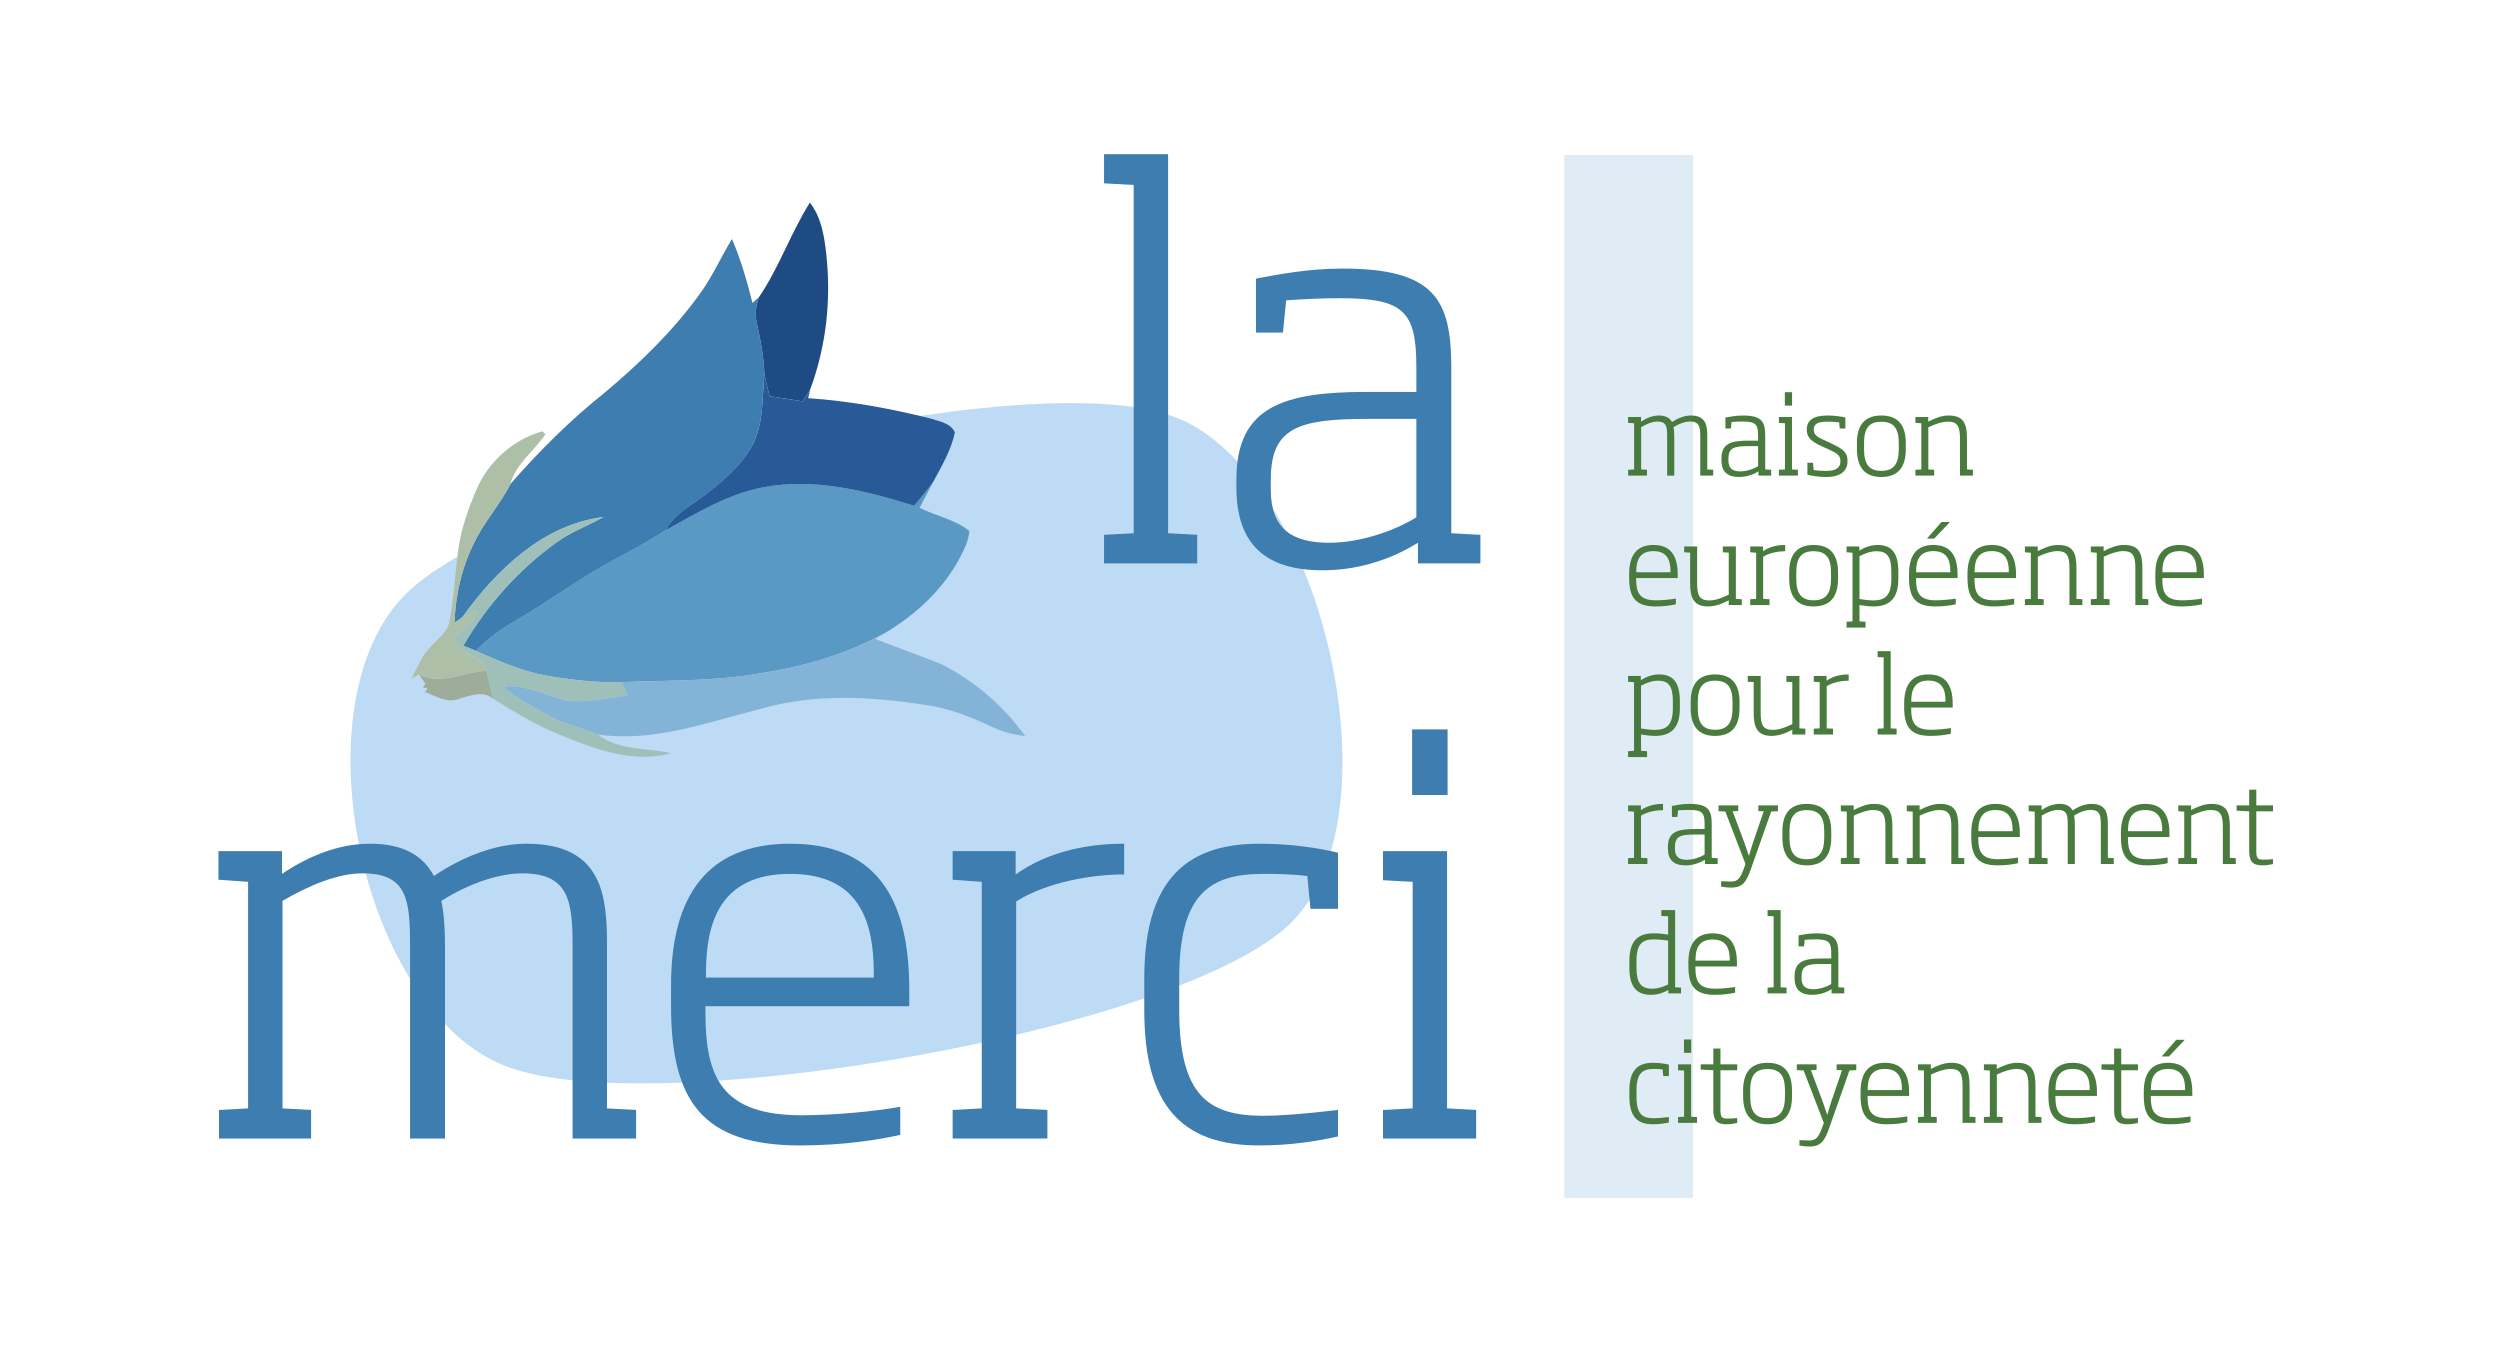 <?xml version="1.0" encoding="UTF-8" standalone="no"?> <svg xmlns="http://www.w3.org/2000/svg" xmlns:xlink="http://www.w3.org/1999/xlink" xmlns:serif="http://www.serif.com/" width="100%" height="100%" viewBox="0 0 869 469" version="1.1" xml:space="preserve" style="fill-rule:evenodd;clip-rule:evenodd;stroke-linejoin:round;stroke-miterlimit:2;"> <g transform="matrix(0.624,-0.113,0.104,0.576,92.749,167.6)"> <path d="M72.902,367.133C-1.224,319.406 -5.944,131.294 64.51,79.72C134.965,28.147 421.503,9.965 495.629,57.692C569.755,105.42 579.72,314.51 509.266,366.084C438.811,417.657 147.028,414.86 72.902,367.133C-1.224,319.406 -5.944,131.294 64.51,79.72" style="fill:rgb(189,219,244);fill-rule:nonzero;"></path> </g> <g id="LOGO-LAMERCI" transform="matrix(1,0,0,1,-684.539,-1237.48)"> <rect x="684.539" y="1237.48" width="868.781" height="468.526" style="fill:none;"></rect> <g transform="matrix(0.46,0,0,0.46,123.884,667.168)"> <g transform="matrix(400,0,0,400,2037.09,1665.55)"> <path d="M0.216,-0L0.216,-0.054L0.161,-0.057L0.161,-0.773L0.04,-0.773L0.04,-0.718L0.096,-0.715L0.096,-0.057L0.04,-0.054L0.04,-0L0.216,-0Z" style="fill:rgb(61,125,175);fill-rule:nonzero;"></path> </g> <g transform="matrix(400,0,0,400,2134.69,1665.55)"> <path d="M0.507,-0L0.507,-0.054L0.452,-0.057L0.452,-0.37C0.452,-0.499 0.42,-0.557 0.246,-0.557C0.181,-0.557 0.12,-0.545 0.083,-0.538L0.083,-0.436L0.134,-0.436L0.14,-0.497C0.182,-0.5 0.214,-0.501 0.242,-0.501C0.363,-0.501 0.386,-0.476 0.386,-0.37L0.386,-0.324L0.293,-0.324C0.134,-0.324 0.046,-0.296 0.046,-0.158L0.046,-0.144C0.046,-0.035 0.102,0.013 0.209,0.013C0.289,0.013 0.352,-0.016 0.389,-0.039L0.389,-0L0.507,-0ZM0.386,-0.087C0.356,-0.068 0.289,-0.039 0.221,-0.039C0.153,-0.039 0.111,-0.064 0.111,-0.139L0.111,-0.158C0.111,-0.256 0.162,-0.273 0.293,-0.273L0.386,-0.273L0.386,-0.087Z" style="fill:rgb(61,125,175);fill-rule:nonzero;"></path> </g> <g transform="matrix(400,0,0,400,1368.29,2100.16)"> <path d="M0.828,-0L0.828,-0.054L0.773,-0.057L0.773,-0.363C0.773,-0.455 0.767,-0.557 0.621,-0.557C0.571,-0.557 0.51,-0.539 0.446,-0.496C0.426,-0.534 0.389,-0.557 0.325,-0.557C0.268,-0.557 0.211,-0.535 0.159,-0.5L0.159,-0.543L0.039,-0.543L0.039,-0.489L0.095,-0.485L0.095,-0.057L0.04,-0.054L0.04,-0L0.214,-0L0.214,-0.054L0.16,-0.057L0.16,-0.449C0.208,-0.477 0.263,-0.501 0.311,-0.501C0.396,-0.501 0.401,-0.451 0.401,-0.363L0.401,-0L0.467,-0L0.467,-0.363C0.467,-0.398 0.465,-0.425 0.46,-0.449C0.514,-0.483 0.57,-0.501 0.613,-0.501C0.701,-0.501 0.708,-0.449 0.708,-0.363L0.708,-0L0.828,-0Z" style="fill:rgb(61,125,175);fill-rule:nonzero;"></path> </g> <g transform="matrix(400,0,0,400,1706.29,2100.16)"> <path d="M0.499,-0.25L0.499,-0.282C0.499,-0.461 0.431,-0.557 0.274,-0.557C0.118,-0.557 0.049,-0.459 0.049,-0.289L0.049,-0.251C0.049,-0.07 0.109,0.013 0.293,0.013C0.375,0.013 0.443,0.002 0.482,-0.007L0.482,-0.06C0.432,-0.051 0.356,-0.044 0.296,-0.044C0.147,-0.044 0.114,-0.113 0.114,-0.237L0.114,-0.25L0.499,-0.25ZM0.432,-0.304L0.115,-0.304L0.115,-0.313C0.115,-0.407 0.141,-0.5 0.274,-0.5C0.404,-0.5 0.432,-0.411 0.432,-0.313L0.432,-0.304Z" style="fill:rgb(61,125,175);fill-rule:nonzero;"></path> </g> <g transform="matrix(400,0,0,400,1923.09,2100.16)"> <path d="M0.363,-0.499L0.363,-0.557C0.3,-0.557 0.223,-0.545 0.158,-0.499L0.158,-0.543L0.039,-0.543L0.039,-0.489L0.094,-0.485L0.094,-0.057L0.039,-0.054L0.039,-0L0.218,-0L0.218,-0.054L0.159,-0.057L0.159,-0.448C0.218,-0.485 0.303,-0.499 0.363,-0.499Z" style="fill:rgb(61,125,175);fill-rule:nonzero;"></path> </g> <g transform="matrix(400,0,0,400,2063.09,2100.16)"> <path d="M0.417,-0.004L0.417,-0.054C0.349,-0.046 0.305,-0.043 0.276,-0.043C0.173,-0.043 0.117,-0.08 0.117,-0.243L0.117,-0.302C0.117,-0.462 0.174,-0.5 0.276,-0.5C0.295,-0.5 0.326,-0.5 0.359,-0.496L0.365,-0.434L0.417,-0.434L0.417,-0.54C0.38,-0.549 0.328,-0.557 0.268,-0.557C0.121,-0.557 0.051,-0.478 0.051,-0.302L0.051,-0.243C0.051,-0.065 0.119,0.013 0.268,0.013C0.331,0.013 0.381,0.004 0.417,-0.004Z" style="fill:rgb(61,125,175);fill-rule:nonzero;"></path> </g> <g transform="matrix(400,0,0,400,2247.89,2100.16)"> <path d="M0.216,-0L0.216,-0.054L0.161,-0.057L0.161,-0.543L0.04,-0.543L0.04,-0.488L0.096,-0.485L0.096,-0.057L0.04,-0.054L0.04,-0L0.216,-0ZM0.162,-0.649L0.162,-0.773L0.095,-0.773L0.095,-0.649L0.162,-0.649Z" style="fill:rgb(61,125,175);fill-rule:nonzero;"></path> </g> </g> <g id="Fleur-campanule" transform="matrix(-0.708,-0.905,0.905,-0.708,1229.41,2592.22)"> <g> <g> <g id="_-5999c4ff" transform="matrix(1,0,0,1,0.136,0.371)"> <path d="M957.86,356.86C963.49,351.78 970.25,348.24 976.88,344.67C977.6,349.4 977.46,354.2 976.79,358.93C975.04,371.49 974.79,384.23 972.5,396.72C971.51,401.92 970.74,407.15 970.25,412.42C968.55,423.16 967.21,434.29 962.08,444.05C954.84,457.77 942.27,467.51 929.75,476.16C930.41,479.13 931.03,482.11 931.86,485.05C930.68,482.37 929.44,479.73 928.26,477.06C923.25,479.43 918.9,483.32 913.45,484.61C912.43,483.65 911.58,482.54 910.87,481.37C904.96,470.96 903.44,458.64 904.71,446.88L904.84,446C906.86,432.46 912.07,419.66 918.78,407.8C925.31,395.54 934.22,384.85 942.24,373.59C946.79,367.45 952.2,361.98 957.86,356.86Z" style="fill:rgb(89,153,196);fill-rule:nonzero;"></path> </g> <g id="_-3d7dafff" transform="matrix(1,0,0,1,0.136,0.371)"> <path d="M976.88,344.67C978.07,344.01 979.25,343.34 980.46,342.67C985.68,355.76 988.29,369.98 987.69,384.08C987.53,389.51 985.77,394.7 984.98,400.04C994.49,384.27 992.33,364.61 987.42,347.69C987.46,346.97 987.52,345.55 987.56,344.84C994.47,350.62 1000.16,357.9 1003.8,366.16C1006.33,371.96 1007.54,378.25 1010.2,384C1012.71,397.14 1014.29,410.46 1014.41,423.86C1014.89,437.73 1016.39,451.68 1020.33,465.04C1022.09,471.07 1025.1,476.61 1027.28,482.48C1020.72,480.74 1014.41,478.2 1008.23,475.44C1008.27,476.09 1008.35,477.4 1008.39,478.05C1006.95,475.7 1004.93,473.72 1002.39,472.6C997.76,470.4 993.19,468.04 989.05,465.02C983.57,459.83 976.85,455.29 973.98,448.01C971.51,441.67 971.24,434.72 971.34,427.99C971.44,422.79 972.48,417.35 970.25,412.42C970.74,407.15 971.51,401.92 972.5,396.72C974.79,384.23 975.04,371.49 976.79,358.93C977.46,354.2 977.6,349.4 976.88,344.67Z" style="fill:rgb(61,125,175);fill-rule:nonzero;"></path> </g> <g id="_-9ead9aff" transform="matrix(1,0,0,1,0.136,0.371)"> <path d="M976.51,324.93C977.61,328.47 977.4,322.99 978.44,326.55C979.59,326.6 980.76,326.65 981.94,326.71C975.04,329.8 974.19,337.93 970.12,343.48C967.48,342.21 964.83,340.94 962.09,339.91C966.33,339.06 967.33,334.75 968.74,331.31C969.96,327.91 973.67,326.66 976.51,324.93C976.08,321.92 977.03,327.92 976.51,324.93Z" style="fill:rgb(158,173,154);fill-rule:nonzero;"></path> </g> <g id="_-aebfa7ff" transform="matrix(1,0,0,1,0.136,0.371)"> <path d="M982.21,323.95C983.76,327.6 985.95,331.09 986.35,335.13C986.9,338.16 986.66,341.69 988.97,344.08C993.83,349.52 999.37,354.32 1004.47,359.54C1008.78,364.05 1012.17,369.36 1015.16,374.81C1019.61,382.85 1020.33,392.94 1016.81,401.45C1016.49,401.5 1015.86,401.61 1015.54,401.66C1013.62,395.82 1014.03,389.12 1010.2,384C1007.54,378.25 1006.33,371.96 1003.8,366.16C1000.16,357.9 994.47,350.62 987.56,344.84C987.52,345.55 987.46,346.97 987.42,347.69C987.04,349.32 986.65,350.96 986.26,352.59C983.88,349.37 984.28,345.27 984.4,341.52C982.06,341.58 979.67,341.57 977.49,342.48C975.11,343.15 972.55,344.97 970.12,343.48C974.19,337.93 975.04,329.8 981.94,326.71C982.01,326.02 982.14,324.64 982.21,323.95Z" style="fill:rgb(174,191,167);fill-rule:nonzero;"></path> </g> <g id="_-9fc0b8ff" transform="matrix(1,0,0,1,0.136,0.371)"> <path d="M941.16,349.12C947.75,345.21 954.95,342.58 962.09,339.91C964.83,340.94 967.48,342.21 970.12,343.48C972.55,344.97 975.11,343.15 977.49,342.48C979.67,341.57 982.06,341.58 984.4,341.52C984.28,345.27 983.88,349.37 986.26,352.59C986.65,350.96 987.04,349.32 987.42,347.69C992.33,364.61 994.49,384.27 984.98,400.04C985.77,394.7 987.53,389.51 987.69,384.08C988.29,369.98 985.68,355.76 980.46,342.67C979.25,343.34 978.07,344.01 976.88,344.67C970.25,348.24 963.49,351.78 957.86,356.86C952.2,361.98 946.79,367.45 942.24,373.59C940.81,373.23 939.38,372.88 937.96,372.53C941.25,367.1 943.88,361.04 948.56,356.64C953.65,352.9 959.71,350.17 963.24,344.66C957.31,345.54 951.94,348.31 946.51,350.67C942.11,352.65 938.45,355.89 934.21,358.16C926.39,360.07 922.05,367.36 916.1,372.11C920.73,361.18 931.21,354.65 941.16,349.12Z" style="fill:rgb(159,192,184);fill-rule:nonzero;"></path> </g> <g id="_-83b4d7ff" transform="matrix(1,0,0,1,0.136,0.371)"> <path d="M946.51,350.67C951.94,348.31 957.31,345.54 963.24,344.66C959.71,350.17 953.65,352.9 948.56,356.64C943.88,361.04 941.25,367.1 937.96,372.53C939.38,372.88 940.81,373.23 942.24,373.59C934.22,384.85 925.31,395.54 918.78,407.8C912.07,419.66 906.86,432.46 904.84,446C904.98,444.68 905.12,443.36 905.27,442.05C899.14,445.71 893.09,449.51 886.94,453.12C876.76,457.87 865.45,460.16 854.23,459.7C856.89,456.79 860.2,454.61 863.73,452.88C869.79,449.83 875.61,446.21 880.48,441.45C892.52,430.14 903.73,417.29 909.95,401.79C916.69,386.62 921.88,369.93 934.21,358.16C938.45,355.89 942.11,352.65 946.51,350.67Z" style="fill:rgb(131,180,215);fill-rule:nonzero;"></path> </g> <g id="_-275a96ff" transform="matrix(1,0,0,1,0.136,0.371)"> <path d="M970.25,412.42C972.48,417.35 971.44,422.79 971.34,427.99C971.24,434.72 971.51,441.67 973.98,448.01C976.85,455.29 983.57,459.83 989.05,465.02C987.02,463.95 984.9,463.09 982.82,462.14C980.34,464.43 977.87,466.74 975.4,469.06C975.87,470.4 976.33,471.73 976.85,473.06C976.28,472.35 975.72,471.64 975.16,470.95C966.76,480.3 957.31,488.69 947.4,496.39C945.09,497.89 942.6,500.3 939.64,499.52C936.08,495.31 934.07,490.04 931.86,485.05C931.03,482.11 930.41,479.13 929.75,476.16C942.27,467.51 954.84,457.77 962.08,444.05C967.21,434.29 968.55,423.16 970.25,412.42Z" style="fill:rgb(39,90,150);fill-rule:nonzero;"></path> </g> <g id="_-1f4b84ff" transform="matrix(1,0,0,1,0.136,0.371)"> <path d="M975.4,469.06C977.87,466.74 980.34,464.43 982.82,462.14C984.9,463.09 987.02,463.95 989.05,465.02C993.19,468.04 997.76,470.4 1002.39,472.6C1004.93,473.72 1006.95,475.7 1008.39,478.05C1011.7,488.39 1017.76,497.6 1021.43,507.82C1015.73,507.81 1010.66,504.95 1005.97,502.04C994.22,494.76 984.09,484.86 976.85,473.06C976.33,471.73 975.87,470.4 975.4,469.06Z" style="fill:rgb(31,75,132);fill-rule:nonzero;"></path> </g> </g> </g> </g> <g transform="matrix(5.065,4.35384e-19,1.32711e-16,0.72,-6663.78,901.64)"> <rect x="1558.16" y="541.254" width="8.832" height="503.58" style="fill:rgb(131,180,215);fill-opacity:0.26;"></rect> </g> <g transform="matrix(1,3.46945e-18,-3.46945e-18,1,-177.58,823.904)"> <g transform="matrix(37.5,0,0,37.5,1426.58,578.892)"> <path d="M0.828,-0L0.828,-0.054L0.773,-0.057L0.773,-0.363C0.773,-0.455 0.767,-0.557 0.621,-0.557C0.571,-0.557 0.51,-0.539 0.446,-0.496C0.426,-0.534 0.389,-0.557 0.325,-0.557C0.268,-0.557 0.211,-0.535 0.159,-0.5L0.159,-0.543L0.039,-0.543L0.039,-0.489L0.095,-0.485L0.095,-0.057L0.04,-0.054L0.04,-0L0.214,-0L0.214,-0.054L0.16,-0.057L0.16,-0.449C0.208,-0.477 0.263,-0.501 0.311,-0.501C0.396,-0.501 0.401,-0.451 0.401,-0.363L0.401,-0L0.467,-0L0.467,-0.363C0.467,-0.398 0.465,-0.425 0.46,-0.449C0.514,-0.483 0.57,-0.501 0.613,-0.501C0.701,-0.501 0.708,-0.449 0.708,-0.363L0.708,-0L0.828,-0Z" style="fill:rgb(74,123,62);fill-rule:nonzero;"></path> </g> <g transform="matrix(37.5,0,0,37.5,1458.76,578.892)"> <path d="M0.507,-0L0.507,-0.054L0.452,-0.057L0.452,-0.37C0.452,-0.499 0.42,-0.557 0.246,-0.557C0.181,-0.557 0.12,-0.545 0.083,-0.538L0.083,-0.436L0.134,-0.436L0.14,-0.497C0.182,-0.5 0.214,-0.501 0.242,-0.501C0.363,-0.501 0.386,-0.476 0.386,-0.37L0.386,-0.324L0.293,-0.324C0.134,-0.324 0.046,-0.296 0.046,-0.158L0.046,-0.144C0.046,-0.035 0.102,0.013 0.209,0.013C0.289,0.013 0.352,-0.016 0.389,-0.039L0.389,-0L0.507,-0ZM0.386,-0.087C0.356,-0.068 0.289,-0.039 0.221,-0.039C0.153,-0.039 0.111,-0.064 0.111,-0.139L0.111,-0.158C0.111,-0.256 0.162,-0.273 0.293,-0.273L0.386,-0.273L0.386,-0.087Z" style="fill:rgb(74,123,62);fill-rule:nonzero;"></path> </g> <g transform="matrix(37.5,0,0,37.5,1478.97,578.892)"> <path d="M0.216,-0L0.216,-0.054L0.161,-0.057L0.161,-0.543L0.04,-0.543L0.04,-0.488L0.096,-0.485L0.096,-0.057L0.04,-0.054L0.04,-0L0.216,-0ZM0.162,-0.649L0.162,-0.773L0.095,-0.773L0.095,-0.649L0.162,-0.649Z" style="fill:rgb(74,123,62);fill-rule:nonzero;"></path> </g> <g transform="matrix(37.5,0,0,37.5,1488.46,578.892)"> <path d="M0.423,-0.134C0.423,-0.216 0.383,-0.247 0.264,-0.302L0.225,-0.32C0.142,-0.358 0.11,-0.375 0.11,-0.425C0.11,-0.484 0.152,-0.5 0.241,-0.5C0.27,-0.5 0.315,-0.497 0.345,-0.494L0.351,-0.436L0.403,-0.436L0.403,-0.538C0.377,-0.546 0.305,-0.557 0.239,-0.557C0.107,-0.557 0.045,-0.514 0.045,-0.425C0.045,-0.348 0.094,-0.312 0.197,-0.266L0.235,-0.249C0.332,-0.205 0.357,-0.188 0.357,-0.133C0.357,-0.08 0.326,-0.043 0.224,-0.043C0.182,-0.043 0.144,-0.047 0.109,-0.051L0.103,-0.119L0.051,-0.119L0.051,-0.008C0.077,-0 0.153,0.013 0.226,0.013C0.378,0.013 0.423,-0.059 0.423,-0.134Z" style="fill:rgb(74,123,62);fill-rule:nonzero;"></path> </g> <g transform="matrix(37.5,0,0,37.5,1505.71,578.892)"> <path d="M0.503,-0.244L0.503,-0.301C0.503,-0.469 0.43,-0.557 0.276,-0.557C0.123,-0.557 0.05,-0.469 0.05,-0.301L0.05,-0.244C0.051,-0.076 0.123,0.013 0.276,0.013C0.43,0.013 0.503,-0.076 0.503,-0.244ZM0.438,-0.244C0.437,-0.104 0.389,-0.044 0.276,-0.044C0.164,-0.044 0.116,-0.104 0.116,-0.244L0.116,-0.301C0.116,-0.441 0.164,-0.499 0.276,-0.499C0.389,-0.499 0.438,-0.441 0.438,-0.301L0.438,-0.244Z" style="fill:rgb(74,123,62);fill-rule:nonzero;"></path> </g> <g transform="matrix(37.5,0,0,37.5,1526.45,578.892)"> <path d="M0.572,-0L0.572,-0.054L0.517,-0.057L0.517,-0.344C0.517,-0.483 0.486,-0.557 0.346,-0.557C0.28,-0.557 0.219,-0.531 0.158,-0.5L0.158,-0.543L0.039,-0.543L0.039,-0.489L0.094,-0.485L0.094,-0.057L0.039,-0.054L0.039,-0L0.213,-0L0.213,-0.054L0.159,-0.057L0.159,-0.448C0.227,-0.48 0.288,-0.5 0.34,-0.5C0.426,-0.5 0.452,-0.461 0.452,-0.344L0.452,-0L0.572,-0Z" style="fill:rgb(74,123,62);fill-rule:nonzero;"></path> </g> <g transform="matrix(37.5,0,0,37.5,1426.58,623.892)"> <path d="M0.499,-0.25L0.499,-0.282C0.499,-0.461 0.431,-0.557 0.274,-0.557C0.118,-0.557 0.049,-0.459 0.049,-0.289L0.049,-0.251C0.049,-0.07 0.109,0.013 0.293,0.013C0.375,0.013 0.443,0.002 0.482,-0.007L0.482,-0.06C0.432,-0.051 0.356,-0.044 0.296,-0.044C0.147,-0.044 0.114,-0.113 0.114,-0.237L0.114,-0.25L0.499,-0.25ZM0.432,-0.304L0.115,-0.304L0.115,-0.313C0.115,-0.407 0.141,-0.5 0.274,-0.5C0.404,-0.5 0.432,-0.411 0.432,-0.313L0.432,-0.304Z" style="fill:rgb(74,123,62);fill-rule:nonzero;"></path> </g> <g transform="matrix(37.5,0,0,37.5,1446.08,623.892)"> <path d="M0.573,-0L0.573,-0.054L0.518,-0.057L0.518,-0.543L0.397,-0.543L0.397,-0.489L0.452,-0.486L0.452,-0.096C0.386,-0.064 0.326,-0.043 0.272,-0.043C0.185,-0.043 0.159,-0.083 0.159,-0.199L0.159,-0.543L0.039,-0.543L0.039,-0.489L0.094,-0.486L0.094,-0.199C0.094,-0.07 0.126,0.013 0.259,0.013C0.325,0.013 0.387,-0.01 0.452,-0.044L0.452,-0L0.573,-0Z" style="fill:rgb(74,123,62);fill-rule:nonzero;"></path> </g> <g transform="matrix(37.5,0,0,37.5,1469.03,623.892)"> <path d="M0.363,-0.499L0.363,-0.557C0.3,-0.557 0.223,-0.545 0.158,-0.499L0.158,-0.543L0.039,-0.543L0.039,-0.489L0.094,-0.485L0.094,-0.057L0.039,-0.054L0.039,-0L0.218,-0L0.218,-0.054L0.159,-0.057L0.159,-0.448C0.218,-0.485 0.303,-0.499 0.363,-0.499Z" style="fill:rgb(74,123,62);fill-rule:nonzero;"></path> </g> <g transform="matrix(37.5,0,0,37.5,1482.16,623.892)"> <path d="M0.503,-0.244L0.503,-0.301C0.503,-0.469 0.43,-0.557 0.276,-0.557C0.123,-0.557 0.05,-0.469 0.05,-0.301L0.05,-0.244C0.051,-0.076 0.123,0.013 0.276,0.013C0.43,0.013 0.503,-0.076 0.503,-0.244ZM0.438,-0.244C0.437,-0.104 0.389,-0.044 0.276,-0.044C0.164,-0.044 0.116,-0.104 0.116,-0.244L0.116,-0.301C0.116,-0.441 0.164,-0.499 0.276,-0.499C0.389,-0.499 0.438,-0.441 0.438,-0.301L0.438,-0.244Z" style="fill:rgb(74,123,62);fill-rule:nonzero;"></path> </g> <g transform="matrix(37.5,0,0,37.5,1502.52,623.892)"> <path d="M0.215,0.209L0.215,0.155L0.159,0.151L0.159,-0C0.207,0.008 0.255,0.013 0.288,0.013C0.429,0.013 0.519,-0.052 0.519,-0.243L0.519,-0.309C0.519,-0.484 0.456,-0.557 0.326,-0.557C0.266,-0.557 0.203,-0.534 0.157,-0.504L0.157,-0.543L0.039,-0.543L0.039,-0.489L0.094,-0.485L0.094,0.151L0.039,0.155L0.039,0.209L0.215,0.209ZM0.454,-0.243C0.454,-0.088 0.395,-0.043 0.288,-0.043C0.255,-0.043 0.211,-0.047 0.159,-0.056L0.159,-0.453C0.215,-0.481 0.264,-0.499 0.317,-0.499C0.414,-0.499 0.454,-0.449 0.454,-0.309L0.454,-0.243Z" style="fill:rgb(74,123,62);fill-rule:nonzero;"></path> </g> <g transform="matrix(37.5,0,0,37.5,1523.86,623.892)"> <path d="M0.499,-0.25L0.499,-0.282C0.499,-0.461 0.431,-0.557 0.274,-0.557C0.118,-0.557 0.049,-0.459 0.049,-0.289L0.049,-0.251C0.049,-0.07 0.109,0.013 0.293,0.013C0.375,0.013 0.443,0.002 0.482,-0.007L0.482,-0.06C0.432,-0.051 0.356,-0.044 0.296,-0.044C0.147,-0.044 0.114,-0.113 0.114,-0.237L0.114,-0.25L0.499,-0.25ZM0.432,-0.304L0.115,-0.304L0.115,-0.313C0.115,-0.407 0.141,-0.5 0.274,-0.5C0.404,-0.5 0.432,-0.411 0.432,-0.313L0.432,-0.304ZM0.429,-0.77L0.35,-0.77L0.215,-0.616L0.282,-0.616L0.429,-0.77Z" style="fill:rgb(74,123,62);fill-rule:nonzero;"></path> </g> <g transform="matrix(37.5,0,0,37.5,1544.18,623.892)"> <path d="M0.499,-0.25L0.499,-0.282C0.499,-0.461 0.431,-0.557 0.274,-0.557C0.118,-0.557 0.049,-0.459 0.049,-0.289L0.049,-0.251C0.049,-0.07 0.109,0.013 0.293,0.013C0.375,0.013 0.443,0.002 0.482,-0.007L0.482,-0.06C0.432,-0.051 0.356,-0.044 0.296,-0.044C0.147,-0.044 0.114,-0.113 0.114,-0.237L0.114,-0.25L0.499,-0.25ZM0.432,-0.304L0.115,-0.304L0.115,-0.313C0.115,-0.407 0.141,-0.5 0.274,-0.5C0.404,-0.5 0.432,-0.411 0.432,-0.313L0.432,-0.304Z" style="fill:rgb(74,123,62);fill-rule:nonzero;"></path> </g> <g transform="matrix(37.5,0,0,37.5,1564.51,623.892)"> <path d="M0.572,-0L0.572,-0.054L0.517,-0.057L0.517,-0.344C0.517,-0.483 0.486,-0.557 0.346,-0.557C0.28,-0.557 0.219,-0.531 0.158,-0.5L0.158,-0.543L0.039,-0.543L0.039,-0.489L0.094,-0.485L0.094,-0.057L0.039,-0.054L0.039,-0L0.213,-0L0.213,-0.054L0.159,-0.057L0.159,-0.448C0.227,-0.48 0.288,-0.5 0.34,-0.5C0.426,-0.5 0.452,-0.461 0.452,-0.344L0.452,-0L0.572,-0Z" style="fill:rgb(74,123,62);fill-rule:nonzero;"></path> </g> <g transform="matrix(37.5,0,0,37.5,1587.42,623.892)"> <path d="M0.572,-0L0.572,-0.054L0.517,-0.057L0.517,-0.344C0.517,-0.483 0.486,-0.557 0.346,-0.557C0.28,-0.557 0.219,-0.531 0.158,-0.5L0.158,-0.543L0.039,-0.543L0.039,-0.489L0.094,-0.485L0.094,-0.057L0.039,-0.054L0.039,-0L0.213,-0L0.213,-0.054L0.159,-0.057L0.159,-0.448C0.227,-0.48 0.288,-0.5 0.34,-0.5C0.426,-0.5 0.452,-0.461 0.452,-0.344L0.452,-0L0.572,-0Z" style="fill:rgb(74,123,62);fill-rule:nonzero;"></path> </g> <g transform="matrix(37.5,0,0,37.5,1609.47,623.892)"> <path d="M0.499,-0.25L0.499,-0.282C0.499,-0.461 0.431,-0.557 0.274,-0.557C0.118,-0.557 0.049,-0.459 0.049,-0.289L0.049,-0.251C0.049,-0.07 0.109,0.013 0.293,0.013C0.375,0.013 0.443,0.002 0.482,-0.007L0.482,-0.06C0.432,-0.051 0.356,-0.044 0.296,-0.044C0.147,-0.044 0.114,-0.113 0.114,-0.237L0.114,-0.25L0.499,-0.25ZM0.432,-0.304L0.115,-0.304L0.115,-0.313C0.115,-0.407 0.141,-0.5 0.274,-0.5C0.404,-0.5 0.432,-0.411 0.432,-0.313L0.432,-0.304Z" style="fill:rgb(74,123,62);fill-rule:nonzero;"></path> </g> <g transform="matrix(37.5,0,0,37.5,1426.58,668.892)"> <path d="M0.215,0.209L0.215,0.155L0.159,0.151L0.159,-0C0.207,0.008 0.255,0.013 0.288,0.013C0.429,0.013 0.519,-0.052 0.519,-0.243L0.519,-0.309C0.519,-0.484 0.456,-0.557 0.326,-0.557C0.266,-0.557 0.203,-0.534 0.157,-0.504L0.157,-0.543L0.039,-0.543L0.039,-0.489L0.094,-0.485L0.094,0.151L0.039,0.155L0.039,0.209L0.215,0.209ZM0.454,-0.243C0.454,-0.088 0.395,-0.043 0.288,-0.043C0.255,-0.043 0.211,-0.047 0.159,-0.056L0.159,-0.453C0.215,-0.481 0.264,-0.499 0.317,-0.499C0.414,-0.499 0.454,-0.449 0.454,-0.309L0.454,-0.243Z" style="fill:rgb(74,123,62);fill-rule:nonzero;"></path> </g> <g transform="matrix(37.5,0,0,37.5,1447.92,668.892)"> <path d="M0.503,-0.244L0.503,-0.301C0.503,-0.469 0.43,-0.557 0.276,-0.557C0.123,-0.557 0.05,-0.469 0.05,-0.301L0.05,-0.244C0.051,-0.076 0.123,0.013 0.276,0.013C0.43,0.013 0.503,-0.076 0.503,-0.244ZM0.438,-0.244C0.437,-0.104 0.389,-0.044 0.276,-0.044C0.164,-0.044 0.116,-0.104 0.116,-0.244L0.116,-0.301C0.116,-0.441 0.164,-0.499 0.276,-0.499C0.389,-0.499 0.438,-0.441 0.438,-0.301L0.438,-0.244Z" style="fill:rgb(74,123,62);fill-rule:nonzero;"></path> </g> <g transform="matrix(37.5,0,0,37.5,1468.17,668.892)"> <path d="M0.573,-0L0.573,-0.054L0.518,-0.057L0.518,-0.543L0.397,-0.543L0.397,-0.489L0.452,-0.486L0.452,-0.096C0.386,-0.064 0.326,-0.043 0.272,-0.043C0.185,-0.043 0.159,-0.083 0.159,-0.199L0.159,-0.543L0.039,-0.543L0.039,-0.489L0.094,-0.486L0.094,-0.199C0.094,-0.07 0.126,0.013 0.259,0.013C0.325,0.013 0.387,-0.01 0.452,-0.044L0.452,-0L0.573,-0Z" style="fill:rgb(74,123,62);fill-rule:nonzero;"></path> </g> <g transform="matrix(37.5,0,0,37.5,1491.12,668.892)"> <path d="M0.363,-0.499L0.363,-0.557C0.3,-0.557 0.223,-0.545 0.158,-0.499L0.158,-0.543L0.039,-0.543L0.039,-0.489L0.094,-0.485L0.094,-0.057L0.039,-0.054L0.039,-0L0.218,-0L0.218,-0.054L0.159,-0.057L0.159,-0.448C0.218,-0.485 0.303,-0.499 0.363,-0.499Z" style="fill:rgb(74,123,62);fill-rule:nonzero;"></path> </g> <g transform="matrix(37.5,0,0,37.5,1513.28,668.892)"> <path d="M0.216,-0L0.216,-0.054L0.161,-0.057L0.161,-0.773L0.04,-0.773L0.04,-0.718L0.096,-0.715L0.096,-0.057L0.04,-0.054L0.04,-0L0.216,-0Z" style="fill:rgb(74,123,62);fill-rule:nonzero;"></path> </g> <g transform="matrix(37.5,0,0,37.5,1522.17,668.892)"> <path d="M0.499,-0.25L0.499,-0.282C0.499,-0.461 0.431,-0.557 0.274,-0.557C0.118,-0.557 0.049,-0.459 0.049,-0.289L0.049,-0.251C0.049,-0.07 0.109,0.013 0.293,0.013C0.375,0.013 0.443,0.002 0.482,-0.007L0.482,-0.06C0.432,-0.051 0.356,-0.044 0.296,-0.044C0.147,-0.044 0.114,-0.113 0.114,-0.237L0.114,-0.25L0.499,-0.25ZM0.432,-0.304L0.115,-0.304L0.115,-0.313C0.115,-0.407 0.141,-0.5 0.274,-0.5C0.404,-0.5 0.432,-0.411 0.432,-0.313L0.432,-0.304Z" style="fill:rgb(74,123,62);fill-rule:nonzero;"></path> </g> <g transform="matrix(37.5,0,0,37.5,1426.58,713.892)"> <path d="M0.363,-0.499L0.363,-0.557C0.3,-0.557 0.223,-0.545 0.158,-0.499L0.158,-0.543L0.039,-0.543L0.039,-0.489L0.094,-0.485L0.094,-0.057L0.039,-0.054L0.039,-0L0.218,-0L0.218,-0.054L0.159,-0.057L0.159,-0.448C0.218,-0.485 0.303,-0.499 0.363,-0.499Z" style="fill:rgb(74,123,62);fill-rule:nonzero;"></path> </g> <g transform="matrix(37.5,0,0,37.5,1440.16,713.892)"> <path d="M0.507,-0L0.507,-0.054L0.452,-0.057L0.452,-0.37C0.452,-0.499 0.42,-0.557 0.246,-0.557C0.181,-0.557 0.12,-0.545 0.083,-0.538L0.083,-0.436L0.134,-0.436L0.14,-0.497C0.182,-0.5 0.214,-0.501 0.242,-0.501C0.363,-0.501 0.386,-0.476 0.386,-0.37L0.386,-0.324L0.293,-0.324C0.134,-0.324 0.046,-0.296 0.046,-0.158L0.046,-0.144C0.046,-0.035 0.102,0.013 0.209,0.013C0.289,0.013 0.352,-0.016 0.389,-0.039L0.389,-0L0.507,-0ZM0.386,-0.087C0.356,-0.068 0.289,-0.039 0.221,-0.039C0.153,-0.039 0.111,-0.064 0.111,-0.139L0.111,-0.158C0.111,-0.256 0.162,-0.273 0.293,-0.273L0.386,-0.273L0.386,-0.087Z" style="fill:rgb(74,123,62);fill-rule:nonzero;"></path> </g> <g transform="matrix(37.5,0,0,37.5,1458.35,713.892)"> <path d="M0.581,-0.489L0.581,-0.543L0.399,-0.543L0.399,-0.491L0.449,-0.488L0.35,-0.199C0.335,-0.155 0.325,-0.117 0.313,-0.077L0.311,-0.077C0.296,-0.119 0.284,-0.159 0.268,-0.202L0.161,-0.488L0.213,-0.491L0.213,-0.543L0.03,-0.543L0.03,-0.489L0.093,-0.486L0.28,-0L0.268,0.034C0.232,0.134 0.209,0.163 0.146,0.163C0.118,0.163 0.094,0.162 0.054,0.16L0.054,0.21C0.076,0.214 0.112,0.219 0.148,0.219C0.258,0.219 0.29,0.161 0.332,0.042L0.518,-0.486L0.581,-0.489Z" style="fill:rgb(74,123,62);fill-rule:nonzero;"></path> </g> <g transform="matrix(37.5,0,0,37.5,1479.8,713.892)"> <path d="M0.503,-0.244L0.503,-0.301C0.503,-0.469 0.43,-0.557 0.276,-0.557C0.123,-0.557 0.05,-0.469 0.05,-0.301L0.05,-0.244C0.051,-0.076 0.123,0.013 0.276,0.013C0.43,0.013 0.503,-0.076 0.503,-0.244ZM0.438,-0.244C0.437,-0.104 0.389,-0.044 0.276,-0.044C0.164,-0.044 0.116,-0.104 0.116,-0.244L0.116,-0.301C0.116,-0.441 0.164,-0.499 0.276,-0.499C0.389,-0.499 0.438,-0.441 0.438,-0.301L0.438,-0.244Z" style="fill:rgb(74,123,62);fill-rule:nonzero;"></path> </g> <g transform="matrix(37.5,0,0,37.5,1500.53,713.892)"> <path d="M0.572,-0L0.572,-0.054L0.517,-0.057L0.517,-0.344C0.517,-0.483 0.486,-0.557 0.346,-0.557C0.28,-0.557 0.219,-0.531 0.158,-0.5L0.158,-0.543L0.039,-0.543L0.039,-0.489L0.094,-0.485L0.094,-0.057L0.039,-0.054L0.039,-0L0.213,-0L0.213,-0.054L0.159,-0.057L0.159,-0.448C0.227,-0.48 0.288,-0.5 0.34,-0.5C0.426,-0.5 0.452,-0.461 0.452,-0.344L0.452,-0L0.572,-0Z" style="fill:rgb(74,123,62);fill-rule:nonzero;"></path> </g> <g transform="matrix(37.5,0,0,37.5,1523.45,713.892)"> <path d="M0.572,-0L0.572,-0.054L0.517,-0.057L0.517,-0.344C0.517,-0.483 0.486,-0.557 0.346,-0.557C0.28,-0.557 0.219,-0.531 0.158,-0.5L0.158,-0.543L0.039,-0.543L0.039,-0.489L0.094,-0.485L0.094,-0.057L0.039,-0.054L0.039,-0L0.213,-0L0.213,-0.054L0.159,-0.057L0.159,-0.448C0.227,-0.48 0.288,-0.5 0.34,-0.5C0.426,-0.5 0.452,-0.461 0.452,-0.344L0.452,-0L0.572,-0Z" style="fill:rgb(74,123,62);fill-rule:nonzero;"></path> </g> <g transform="matrix(37.5,0,0,37.5,1545.5,713.892)"> <path d="M0.499,-0.25L0.499,-0.282C0.499,-0.461 0.431,-0.557 0.274,-0.557C0.118,-0.557 0.049,-0.459 0.049,-0.289L0.049,-0.251C0.049,-0.07 0.109,0.013 0.293,0.013C0.375,0.013 0.443,0.002 0.482,-0.007L0.482,-0.06C0.432,-0.051 0.356,-0.044 0.296,-0.044C0.147,-0.044 0.114,-0.113 0.114,-0.237L0.114,-0.25L0.499,-0.25ZM0.432,-0.304L0.115,-0.304L0.115,-0.313C0.115,-0.407 0.141,-0.5 0.274,-0.5C0.404,-0.5 0.432,-0.411 0.432,-0.313L0.432,-0.304Z" style="fill:rgb(74,123,62);fill-rule:nonzero;"></path> </g> <g transform="matrix(37.5,0,0,37.5,1565.82,713.892)"> <path d="M0.828,-0L0.828,-0.054L0.773,-0.057L0.773,-0.363C0.773,-0.455 0.767,-0.557 0.621,-0.557C0.571,-0.557 0.51,-0.539 0.446,-0.496C0.426,-0.534 0.389,-0.557 0.325,-0.557C0.268,-0.557 0.211,-0.535 0.159,-0.5L0.159,-0.543L0.039,-0.543L0.039,-0.489L0.095,-0.485L0.095,-0.057L0.04,-0.054L0.04,-0L0.214,-0L0.214,-0.054L0.16,-0.057L0.16,-0.449C0.208,-0.477 0.263,-0.501 0.311,-0.501C0.396,-0.501 0.401,-0.451 0.401,-0.363L0.401,-0L0.467,-0L0.467,-0.363C0.467,-0.398 0.465,-0.425 0.46,-0.449C0.514,-0.483 0.57,-0.501 0.613,-0.501C0.701,-0.501 0.708,-0.449 0.708,-0.363L0.708,-0L0.828,-0Z" style="fill:rgb(74,123,62);fill-rule:nonzero;"></path> </g> <g transform="matrix(37.5,0,0,37.5,1597.51,713.892)"> <path d="M0.499,-0.25L0.499,-0.282C0.499,-0.461 0.431,-0.557 0.274,-0.557C0.118,-0.557 0.049,-0.459 0.049,-0.289L0.049,-0.251C0.049,-0.07 0.109,0.013 0.293,0.013C0.375,0.013 0.443,0.002 0.482,-0.007L0.482,-0.06C0.432,-0.051 0.356,-0.044 0.296,-0.044C0.147,-0.044 0.114,-0.113 0.114,-0.237L0.114,-0.25L0.499,-0.25ZM0.432,-0.304L0.115,-0.304L0.115,-0.313C0.115,-0.407 0.141,-0.5 0.274,-0.5C0.404,-0.5 0.432,-0.411 0.432,-0.313L0.432,-0.304Z" style="fill:rgb(74,123,62);fill-rule:nonzero;"></path> </g> <g transform="matrix(37.5,0,0,37.5,1617.83,713.892)"> <path d="M0.572,-0L0.572,-0.054L0.517,-0.057L0.517,-0.344C0.517,-0.483 0.486,-0.557 0.346,-0.557C0.28,-0.557 0.219,-0.531 0.158,-0.5L0.158,-0.543L0.039,-0.543L0.039,-0.489L0.094,-0.485L0.094,-0.057L0.039,-0.054L0.039,-0L0.213,-0L0.213,-0.054L0.159,-0.057L0.159,-0.448C0.227,-0.48 0.288,-0.5 0.34,-0.5C0.426,-0.5 0.452,-0.461 0.452,-0.344L0.452,-0L0.572,-0Z" style="fill:rgb(74,123,62);fill-rule:nonzero;"></path> </g> <g transform="matrix(37.5,0,0,37.5,1638.46,713.892)"> <path d="M0.367,0.001L0.367,-0.045C0.343,-0.042 0.304,-0.04 0.277,-0.04C0.221,-0.04 0.212,-0.056 0.212,-0.125L0.212,-0.488L0.367,-0.488L0.367,-0.543L0.212,-0.543L0.212,-0.689L0.146,-0.689L0.146,-0.543L0.029,-0.543L0.029,-0.494L0.146,-0.488L0.146,-0.122C0.146,-0.023 0.177,0.013 0.27,0.013C0.304,0.013 0.346,0.006 0.367,0.001Z" style="fill:rgb(74,123,62);fill-rule:nonzero;"></path> </g> <g transform="matrix(37.5,0,0,37.5,1426.58,758.892)"> <path d="M0.53,-0L0.53,-0.054L0.475,-0.057L0.475,-0.773L0.347,-0.773L0.347,-0.718L0.41,-0.715L0.41,-0.545C0.355,-0.554 0.314,-0.557 0.277,-0.557C0.139,-0.557 0.051,-0.498 0.051,-0.302L0.051,-0.234C0.051,-0.06 0.12,0.013 0.251,0.013C0.318,0.013 0.374,-0.01 0.412,-0.032L0.412,-0L0.53,-0ZM0.41,-0.083C0.369,-0.063 0.319,-0.044 0.262,-0.044C0.16,-0.044 0.117,-0.097 0.117,-0.234L0.117,-0.302C0.117,-0.463 0.173,-0.501 0.281,-0.501C0.309,-0.501 0.358,-0.498 0.41,-0.49L0.41,-0.083Z" style="fill:rgb(74,123,62);fill-rule:nonzero;"></path> </g> <g transform="matrix(37.5,0,0,37.5,1447.17,758.892)"> <path d="M0.499,-0.25L0.499,-0.282C0.499,-0.461 0.431,-0.557 0.274,-0.557C0.118,-0.557 0.049,-0.459 0.049,-0.289L0.049,-0.251C0.049,-0.07 0.109,0.013 0.293,0.013C0.375,0.013 0.443,0.002 0.482,-0.007L0.482,-0.06C0.432,-0.051 0.356,-0.044 0.296,-0.044C0.147,-0.044 0.114,-0.113 0.114,-0.237L0.114,-0.25L0.499,-0.25ZM0.432,-0.304L0.115,-0.304L0.115,-0.313C0.115,-0.407 0.141,-0.5 0.274,-0.5C0.404,-0.5 0.432,-0.411 0.432,-0.313L0.432,-0.304Z" style="fill:rgb(74,123,62);fill-rule:nonzero;"></path> </g> <g transform="matrix(37.5,0,0,37.5,1475.03,758.892)"> <path d="M0.216,-0L0.216,-0.054L0.161,-0.057L0.161,-0.773L0.04,-0.773L0.04,-0.718L0.096,-0.715L0.096,-0.057L0.04,-0.054L0.04,-0L0.216,-0Z" style="fill:rgb(74,123,62);fill-rule:nonzero;"></path> </g> <g transform="matrix(37.5,0,0,37.5,1484.18,758.892)"> <path d="M0.507,-0L0.507,-0.054L0.452,-0.057L0.452,-0.37C0.452,-0.499 0.42,-0.557 0.246,-0.557C0.181,-0.557 0.12,-0.545 0.083,-0.538L0.083,-0.436L0.134,-0.436L0.14,-0.497C0.182,-0.5 0.214,-0.501 0.242,-0.501C0.363,-0.501 0.386,-0.476 0.386,-0.37L0.386,-0.324L0.293,-0.324C0.134,-0.324 0.046,-0.296 0.046,-0.158L0.046,-0.144C0.046,-0.035 0.102,0.013 0.209,0.013C0.289,0.013 0.352,-0.016 0.389,-0.039L0.389,-0L0.507,-0ZM0.386,-0.087C0.356,-0.068 0.289,-0.039 0.221,-0.039C0.153,-0.039 0.111,-0.064 0.111,-0.139L0.111,-0.158C0.111,-0.256 0.162,-0.273 0.293,-0.273L0.386,-0.273L0.386,-0.087Z" style="fill:rgb(74,123,62);fill-rule:nonzero;"></path> </g> <g transform="matrix(37.5,0,0,37.5,1426.58,803.892)"> <path d="M0.417,-0.004L0.417,-0.054C0.349,-0.046 0.305,-0.043 0.276,-0.043C0.173,-0.043 0.117,-0.08 0.117,-0.243L0.117,-0.302C0.117,-0.462 0.174,-0.5 0.276,-0.5C0.295,-0.5 0.326,-0.5 0.359,-0.496L0.365,-0.434L0.417,-0.434L0.417,-0.54C0.38,-0.549 0.328,-0.557 0.268,-0.557C0.121,-0.557 0.051,-0.478 0.051,-0.302L0.051,-0.243C0.051,-0.065 0.119,0.013 0.268,0.013C0.331,0.013 0.381,0.004 0.417,-0.004Z" style="fill:rgb(74,123,62);fill-rule:nonzero;"></path> </g> <g transform="matrix(37.5,0,0,37.5,1443.91,803.892)"> <path d="M0.216,-0L0.216,-0.054L0.161,-0.057L0.161,-0.543L0.04,-0.543L0.04,-0.488L0.096,-0.485L0.096,-0.057L0.04,-0.054L0.04,-0L0.216,-0ZM0.162,-0.649L0.162,-0.773L0.095,-0.773L0.095,-0.649L0.162,-0.649Z" style="fill:rgb(74,123,62);fill-rule:nonzero;"></path> </g> <g transform="matrix(37.5,0,0,37.5,1452.2,803.892)"> <path d="M0.367,0.001L0.367,-0.045C0.343,-0.042 0.304,-0.04 0.277,-0.04C0.221,-0.04 0.212,-0.056 0.212,-0.125L0.212,-0.488L0.367,-0.488L0.367,-0.543L0.212,-0.543L0.212,-0.689L0.146,-0.689L0.146,-0.543L0.029,-0.543L0.029,-0.494L0.146,-0.488L0.146,-0.122C0.146,-0.023 0.177,0.013 0.27,0.013C0.304,0.013 0.346,0.006 0.367,0.001Z" style="fill:rgb(74,123,62);fill-rule:nonzero;"></path> </g> <g transform="matrix(37.5,0,0,37.5,1466.15,803.892)"> <path d="M0.503,-0.244L0.503,-0.301C0.503,-0.469 0.43,-0.557 0.276,-0.557C0.123,-0.557 0.05,-0.469 0.05,-0.301L0.05,-0.244C0.051,-0.076 0.123,0.013 0.276,0.013C0.43,0.013 0.503,-0.076 0.503,-0.244ZM0.438,-0.244C0.437,-0.104 0.389,-0.044 0.276,-0.044C0.164,-0.044 0.116,-0.104 0.116,-0.244L0.116,-0.301C0.116,-0.441 0.164,-0.499 0.276,-0.499C0.389,-0.499 0.438,-0.441 0.438,-0.301L0.438,-0.244Z" style="fill:rgb(74,123,62);fill-rule:nonzero;"></path> </g> <g transform="matrix(37.5,0,0,37.5,1485.57,803.892)"> <path d="M0.581,-0.489L0.581,-0.543L0.399,-0.543L0.399,-0.491L0.449,-0.488L0.35,-0.199C0.335,-0.155 0.325,-0.117 0.313,-0.077L0.311,-0.077C0.296,-0.119 0.284,-0.159 0.268,-0.202L0.161,-0.488L0.213,-0.491L0.213,-0.543L0.03,-0.543L0.03,-0.489L0.093,-0.486L0.28,-0L0.268,0.034C0.232,0.134 0.209,0.163 0.146,0.163C0.118,0.163 0.094,0.162 0.054,0.16L0.054,0.21C0.076,0.214 0.112,0.219 0.148,0.219C0.258,0.219 0.29,0.161 0.332,0.042L0.518,-0.486L0.581,-0.489Z" style="fill:rgb(74,123,62);fill-rule:nonzero;"></path> </g> <g transform="matrix(37.5,0,0,37.5,1507.02,803.892)"> <path d="M0.499,-0.25L0.499,-0.282C0.499,-0.461 0.431,-0.557 0.274,-0.557C0.118,-0.557 0.049,-0.459 0.049,-0.289L0.049,-0.251C0.049,-0.07 0.109,0.013 0.293,0.013C0.375,0.013 0.443,0.002 0.482,-0.007L0.482,-0.06C0.432,-0.051 0.356,-0.044 0.296,-0.044C0.147,-0.044 0.114,-0.113 0.114,-0.237L0.114,-0.25L0.499,-0.25ZM0.432,-0.304L0.115,-0.304L0.115,-0.313C0.115,-0.407 0.141,-0.5 0.274,-0.5C0.404,-0.5 0.432,-0.411 0.432,-0.313L0.432,-0.304Z" style="fill:rgb(74,123,62);fill-rule:nonzero;"></path> </g> <g transform="matrix(37.5,0,0,37.5,1527.35,803.892)"> <path d="M0.572,-0L0.572,-0.054L0.517,-0.057L0.517,-0.344C0.517,-0.483 0.486,-0.557 0.346,-0.557C0.28,-0.557 0.219,-0.531 0.158,-0.5L0.158,-0.543L0.039,-0.543L0.039,-0.489L0.094,-0.485L0.094,-0.057L0.039,-0.054L0.039,-0L0.213,-0L0.213,-0.054L0.159,-0.057L0.159,-0.448C0.227,-0.48 0.288,-0.5 0.34,-0.5C0.426,-0.5 0.452,-0.461 0.452,-0.344L0.452,-0L0.572,-0Z" style="fill:rgb(74,123,62);fill-rule:nonzero;"></path> </g> <g transform="matrix(37.5,0,0,37.5,1550.26,803.892)"> <path d="M0.572,-0L0.572,-0.054L0.517,-0.057L0.517,-0.344C0.517,-0.483 0.486,-0.557 0.346,-0.557C0.28,-0.557 0.219,-0.531 0.158,-0.5L0.158,-0.543L0.039,-0.543L0.039,-0.489L0.094,-0.485L0.094,-0.057L0.039,-0.054L0.039,-0L0.213,-0L0.213,-0.054L0.159,-0.057L0.159,-0.448C0.227,-0.48 0.288,-0.5 0.34,-0.5C0.426,-0.5 0.452,-0.461 0.452,-0.344L0.452,-0L0.572,-0Z" style="fill:rgb(74,123,62);fill-rule:nonzero;"></path> </g> <g transform="matrix(37.5,0,0,37.5,1572.31,803.892)"> <path d="M0.499,-0.25L0.499,-0.282C0.499,-0.461 0.431,-0.557 0.274,-0.557C0.118,-0.557 0.049,-0.459 0.049,-0.289L0.049,-0.251C0.049,-0.07 0.109,0.013 0.293,0.013C0.375,0.013 0.443,0.002 0.482,-0.007L0.482,-0.06C0.432,-0.051 0.356,-0.044 0.296,-0.044C0.147,-0.044 0.114,-0.113 0.114,-0.237L0.114,-0.25L0.499,-0.25ZM0.432,-0.304L0.115,-0.304L0.115,-0.313C0.115,-0.407 0.141,-0.5 0.274,-0.5C0.404,-0.5 0.432,-0.411 0.432,-0.313L0.432,-0.304Z" style="fill:rgb(74,123,62);fill-rule:nonzero;"></path> </g> <g transform="matrix(37.5,0,0,37.5,1591.51,803.892)"> <path d="M0.367,0.001L0.367,-0.045C0.343,-0.042 0.304,-0.04 0.277,-0.04C0.221,-0.04 0.212,-0.056 0.212,-0.125L0.212,-0.488L0.367,-0.488L0.367,-0.543L0.212,-0.543L0.212,-0.689L0.146,-0.689L0.146,-0.543L0.029,-0.543L0.029,-0.494L0.146,-0.488L0.146,-0.122C0.146,-0.023 0.177,0.013 0.27,0.013C0.304,0.013 0.346,0.006 0.367,0.001Z" style="fill:rgb(74,123,62);fill-rule:nonzero;"></path> </g> <g transform="matrix(37.5,0,0,37.5,1605.46,803.892)"> <path d="M0.499,-0.25L0.499,-0.282C0.499,-0.461 0.431,-0.557 0.274,-0.557C0.118,-0.557 0.049,-0.459 0.049,-0.289L0.049,-0.251C0.049,-0.07 0.109,0.013 0.293,0.013C0.375,0.013 0.443,0.002 0.482,-0.007L0.482,-0.06C0.432,-0.051 0.356,-0.044 0.296,-0.044C0.147,-0.044 0.114,-0.113 0.114,-0.237L0.114,-0.25L0.499,-0.25ZM0.432,-0.304L0.115,-0.304L0.115,-0.313C0.115,-0.407 0.141,-0.5 0.274,-0.5C0.404,-0.5 0.432,-0.411 0.432,-0.313L0.432,-0.304ZM0.429,-0.77L0.35,-0.77L0.215,-0.616L0.282,-0.616L0.429,-0.77Z" style="fill:rgb(74,123,62);fill-rule:nonzero;"></path> </g> </g> </g> </svg> 